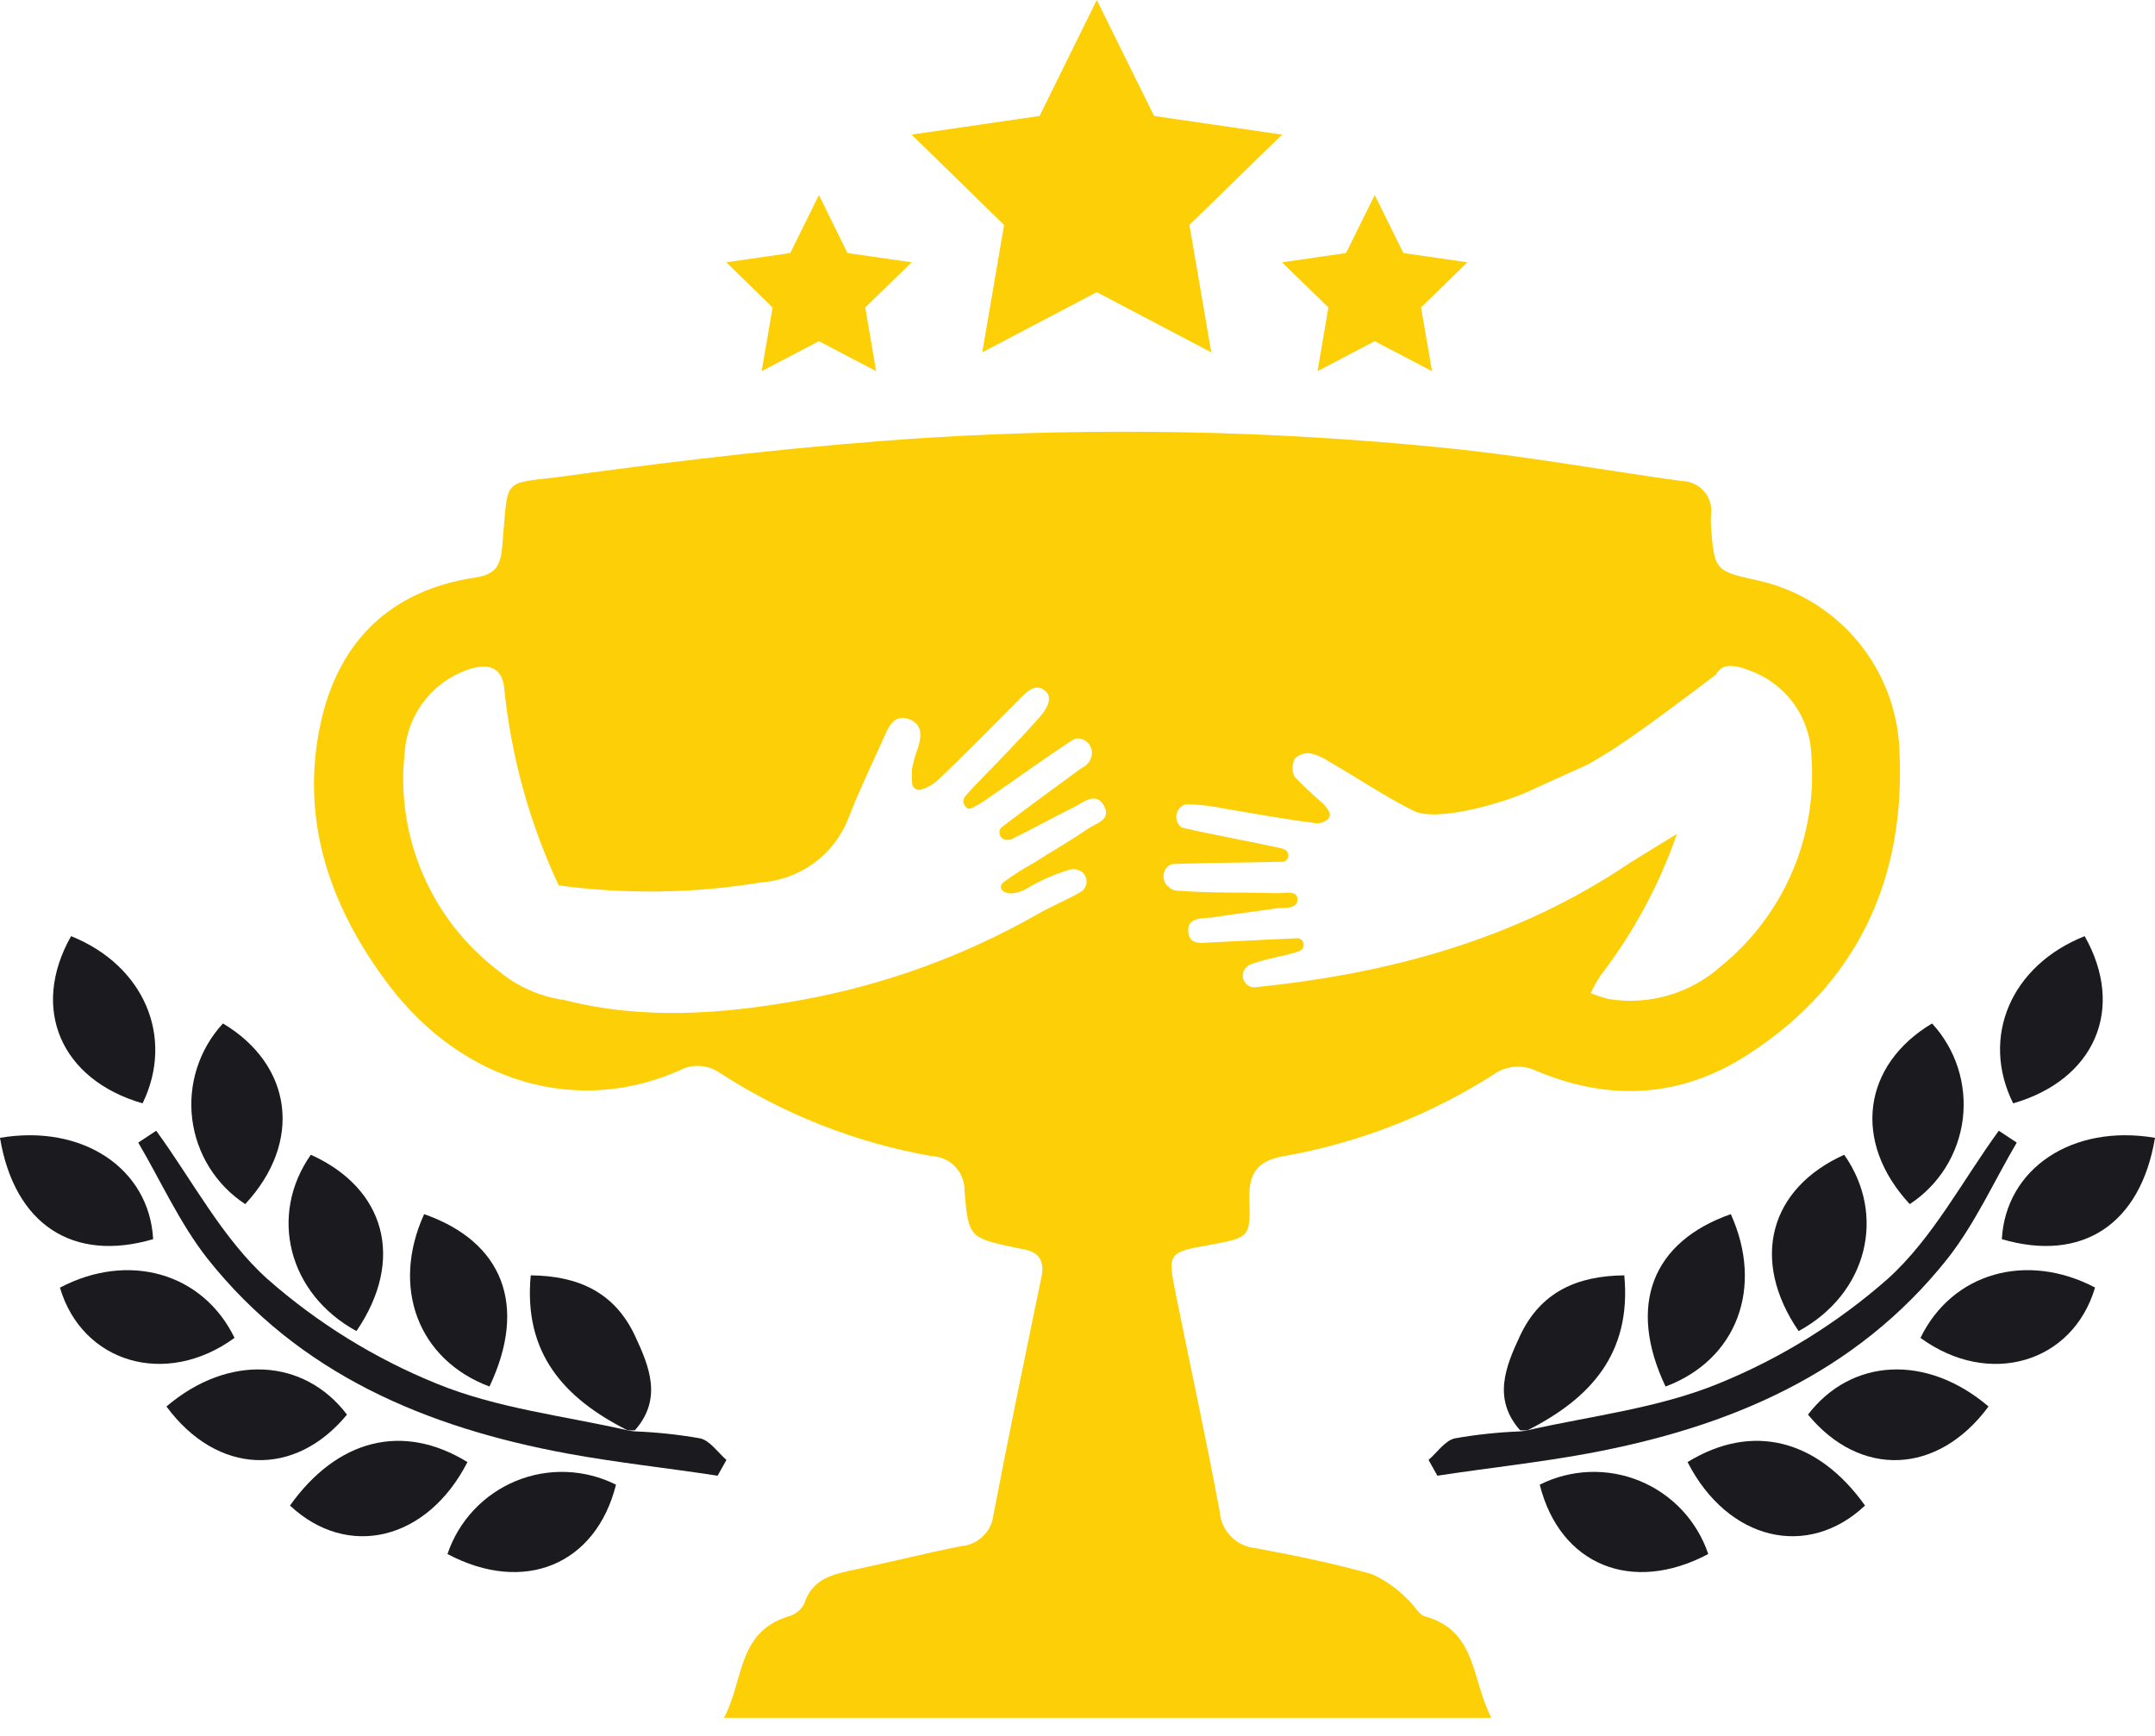 <?xml version="1.0" encoding="UTF-8"?> <svg xmlns="http://www.w3.org/2000/svg" width="72" height="58" viewBox="0 0 72 58" fill="none"> <path d="M63.46 25.041C63.405 23.719 62.918 22.452 62.073 21.434C61.228 20.416 60.072 19.703 58.783 19.406C57.284 19.077 57.284 19.077 57.163 17.568C57.157 17.453 57.157 17.339 57.163 17.224C57.186 17.084 57.178 16.939 57.14 16.802C57.102 16.664 57.035 16.536 56.943 16.427C56.852 16.318 56.737 16.229 56.608 16.168C56.479 16.107 56.338 16.075 56.196 16.073C53.526 15.706 50.875 15.217 48.186 14.956C42.466 14.383 36.709 14.273 30.972 14.627C26.938 14.888 22.914 15.353 18.909 15.904C16.698 16.209 17.008 15.827 16.776 18.298C16.718 18.917 16.544 19.193 15.886 19.295C13.066 19.715 11.325 21.408 10.72 24.131C9.995 27.416 11.049 30.356 13.008 32.934C15.427 36.117 19.296 37.37 22.885 35.682C23.063 35.621 23.252 35.6 23.439 35.619C23.626 35.638 23.806 35.697 23.968 35.793C26.137 37.215 28.572 38.18 31.127 38.627C31.427 38.637 31.712 38.766 31.918 38.986C32.123 39.205 32.234 39.497 32.225 39.798C32.355 41.36 32.389 41.355 33.956 41.694L34.208 41.742C34.745 41.844 34.899 42.158 34.793 42.68C34.246 45.321 33.7 47.967 33.192 50.613C33.163 50.883 33.041 51.135 32.847 51.325C32.653 51.516 32.399 51.633 32.128 51.657C30.948 51.89 29.777 52.185 28.597 52.436C27.857 52.596 27.146 52.712 26.861 53.602C26.806 53.702 26.731 53.789 26.641 53.859C26.552 53.929 26.448 53.979 26.338 54.008C24.626 54.535 24.853 56.156 24.191 57.394H49.826C49.148 56.073 49.342 54.492 47.615 54.008C47.383 53.945 47.238 53.602 47.02 53.428C46.682 53.079 46.282 52.797 45.84 52.596C44.568 52.238 43.272 51.972 41.971 51.73C41.651 51.704 41.351 51.563 41.126 51.334C40.901 51.105 40.767 50.802 40.747 50.482C40.297 48.064 39.78 45.694 39.296 43.3C39.006 41.848 39.001 41.848 40.452 41.587C41.729 41.35 41.787 41.35 41.743 40.064C41.709 39.125 42.077 38.753 42.981 38.613C45.506 38.155 47.913 37.198 50.063 35.798C50.24 35.706 50.434 35.653 50.633 35.641C50.833 35.629 51.032 35.66 51.218 35.73C53.705 36.818 56.133 36.697 58.382 35.246C62.077 32.867 63.683 29.331 63.46 25.041ZM36.316 27.711C35.736 28.112 35.117 28.46 34.522 28.842C34.168 29.035 33.829 29.253 33.506 29.495C33.361 29.645 33.458 29.819 33.743 29.853C33.966 29.845 34.182 29.774 34.367 29.65C34.81 29.393 35.283 29.19 35.775 29.046C35.826 29.036 35.878 29.036 35.929 29.046C36.007 29.053 36.082 29.082 36.144 29.13C36.205 29.178 36.252 29.242 36.279 29.316C36.305 29.39 36.31 29.469 36.293 29.546C36.275 29.622 36.237 29.692 36.181 29.747L36.133 29.785C35.649 30.076 35.132 30.269 34.648 30.555C32.2 31.946 29.535 32.913 26.764 33.413C24.094 33.897 21.443 34.076 18.856 33.413C18.049 33.302 17.29 32.967 16.665 32.446C15.547 31.6 14.67 30.478 14.119 29.189C13.569 27.901 13.364 26.491 13.526 25.099C13.576 24.459 13.821 23.851 14.227 23.354C14.634 22.858 15.182 22.498 15.799 22.322C16.375 22.187 16.766 22.322 16.844 22.971C17.073 25.262 17.69 27.497 18.667 29.582C20.917 29.887 23.199 29.853 25.439 29.481C26.089 29.434 26.713 29.2 27.234 28.807C27.754 28.414 28.151 27.878 28.375 27.266C28.732 26.347 29.168 25.457 29.569 24.557C29.724 24.209 29.917 23.86 30.377 24.03C30.836 24.199 30.788 24.61 30.667 24.997C30.582 25.217 30.518 25.443 30.474 25.674C30.462 25.835 30.462 25.997 30.474 26.158C30.474 26.196 30.484 26.234 30.502 26.268C30.52 26.302 30.547 26.331 30.578 26.352C30.61 26.373 30.647 26.387 30.685 26.391C30.723 26.395 30.762 26.39 30.798 26.376C30.974 26.32 31.138 26.232 31.281 26.114C32.249 25.2 33.173 24.252 34.111 23.309C34.367 23.053 34.643 22.801 34.962 23.125C35.18 23.348 34.938 23.73 34.769 23.923C34.062 24.726 33.318 25.476 32.563 26.259C32.452 26.381 32.365 26.468 32.239 26.617C32.206 26.661 32.188 26.715 32.188 26.77C32.188 26.825 32.206 26.878 32.239 26.922L32.287 26.98C32.379 27.072 32.491 26.98 32.51 26.98C32.697 26.884 32.877 26.772 33.047 26.646C33.985 26.008 34.899 25.331 35.857 24.712C35.888 24.693 35.923 24.68 35.959 24.673C36.042 24.666 36.126 24.681 36.203 24.716C36.279 24.751 36.344 24.806 36.393 24.874C36.442 24.942 36.472 25.022 36.481 25.106C36.489 25.189 36.476 25.273 36.442 25.35L36.404 25.428C36.331 25.568 36.147 25.65 36.012 25.752C35.165 26.376 34.314 26.99 33.482 27.628L33.439 27.667C33.409 27.708 33.393 27.757 33.392 27.808C33.391 27.858 33.406 27.908 33.433 27.95C33.461 27.993 33.501 28.026 33.547 28.045C33.594 28.064 33.645 28.069 33.695 28.059H33.758C34.469 27.711 35.165 27.324 35.876 26.971C36.2 26.811 36.611 26.434 36.882 26.917C37.153 27.401 36.597 27.512 36.316 27.711ZM57.511 32.272C57.007 32.726 56.407 33.061 55.755 33.253C55.104 33.444 54.418 33.488 53.748 33.379C53.543 33.33 53.343 33.263 53.148 33.181C53.239 32.983 53.344 32.793 53.463 32.61C54.567 31.177 55.433 29.575 56.026 27.865C55.446 28.223 54.895 28.552 54.45 28.833C50.662 31.396 46.401 32.533 41.917 32.987H41.859C41.785 32.977 41.715 32.945 41.657 32.895C41.6 32.846 41.559 32.781 41.538 32.708C41.517 32.636 41.517 32.559 41.539 32.486C41.561 32.414 41.603 32.349 41.661 32.301C41.699 32.266 41.744 32.238 41.792 32.218C42.275 32.039 42.793 31.962 43.291 31.822C43.343 31.805 43.393 31.784 43.441 31.759C43.484 31.737 43.518 31.701 43.539 31.658C43.559 31.614 43.565 31.565 43.554 31.518C43.544 31.471 43.518 31.429 43.481 31.398C43.444 31.367 43.397 31.349 43.349 31.348V31.348C42.42 31.387 41.487 31.44 40.558 31.483C40.22 31.483 39.751 31.633 39.702 31.14C39.654 30.646 40.152 30.69 40.481 30.656C41.197 30.54 41.932 30.458 42.633 30.351C42.89 30.313 43.373 30.41 43.349 30.013C43.31 29.737 42.899 29.848 42.677 29.844C41.54 29.81 40.404 29.844 39.291 29.756C39.202 29.744 39.119 29.703 39.054 29.64C38.998 29.599 38.953 29.544 38.921 29.482C38.89 29.419 38.873 29.35 38.873 29.28C38.873 29.21 38.89 29.141 38.921 29.079C38.953 29.016 38.998 28.962 39.054 28.92C39.093 28.892 39.138 28.876 39.185 28.871C40.374 28.818 41.569 28.828 42.759 28.794H42.885C42.928 28.783 42.966 28.758 42.995 28.724C43.024 28.69 43.041 28.649 43.045 28.604C43.05 28.56 43.04 28.516 43.018 28.477C42.997 28.438 42.964 28.407 42.923 28.388C42.882 28.367 42.838 28.351 42.793 28.339C41.709 28.102 40.616 27.909 39.533 27.662C39.501 27.654 39.471 27.639 39.446 27.619C39.393 27.572 39.353 27.513 39.328 27.447C39.303 27.381 39.294 27.31 39.303 27.24C39.312 27.17 39.337 27.104 39.377 27.046C39.417 26.988 39.471 26.94 39.533 26.908C39.574 26.884 39.621 26.871 39.668 26.869C40.099 26.883 40.528 26.935 40.95 27.024C41.966 27.193 42.977 27.382 43.997 27.507C44.111 27.508 44.222 27.475 44.316 27.411C44.342 27.397 44.365 27.377 44.384 27.354C44.402 27.331 44.415 27.305 44.423 27.276C44.431 27.247 44.432 27.218 44.428 27.189C44.424 27.159 44.414 27.131 44.399 27.106C44.343 27.011 44.277 26.924 44.2 26.845C43.871 26.566 43.556 26.27 43.257 25.96C43.21 25.865 43.185 25.761 43.185 25.655C43.185 25.549 43.21 25.445 43.257 25.35C43.325 25.282 43.407 25.231 43.498 25.2C43.588 25.169 43.685 25.159 43.78 25.171C43.998 25.219 44.205 25.309 44.389 25.437C45.356 25.989 46.251 26.603 47.228 27.091C48.007 27.478 50.217 26.83 51.044 26.453C53.463 25.341 52.786 25.708 53.613 25.21C54.58 24.634 56.718 23.004 57.337 22.535C57.526 22.187 57.864 22.168 58.488 22.414C59.073 22.631 59.58 23.019 59.942 23.527C60.304 24.035 60.505 24.64 60.52 25.263C60.621 26.587 60.401 27.917 59.877 29.137C59.353 30.358 58.541 31.433 57.511 32.272Z" fill="#FDCF06"></path> <path d="M36.644 0L38.559 3.874L42.835 4.498L39.739 7.516L40.47 11.773L36.644 9.761L32.818 11.773L33.548 7.516L30.458 4.498L34.733 3.874L36.644 0Z" fill="#FDCF06"></path> <path d="M45.93 6.515L46.888 8.454L49.026 8.764L47.478 10.273L47.845 12.401L45.93 11.4L44.02 12.401L44.382 10.273L42.834 8.764L44.972 8.454L45.93 6.515Z" fill="#FDCF06"></path> <path d="M27.361 6.515L28.314 8.454L30.457 8.764L28.909 10.273L29.272 12.401L27.361 11.4L25.446 12.401L25.813 10.273L24.266 8.764L26.404 8.454L27.361 6.515Z" fill="#FDCF06"></path> <path d="M51.038 47.788C53.17 47.304 55.391 47.057 57.412 46.23C59.48 45.39 61.391 44.208 63.066 42.733C64.571 41.379 65.562 39.454 66.781 37.78L67.381 38.177C66.621 39.468 65.998 40.866 65.074 42.046C62.007 45.916 57.751 47.696 53.04 48.566C51.381 48.871 49.698 49.05 48.024 49.306L47.729 48.779C48.019 48.528 48.276 48.136 48.605 48.059C49.324 47.932 50.051 47.855 50.781 47.826C50.868 47.821 50.953 47.808 51.038 47.788V47.788Z" fill="#1A1A1F"></path> <path d="M60.093 44.474C58.463 42.09 59.125 39.705 61.616 38.583C63.033 40.595 62.395 43.222 60.093 44.474Z" fill="#1A1A1F"></path> <path d="M72 38.017C71.516 40.919 69.557 42.187 66.883 41.403C67.013 39.047 69.233 37.548 72 38.017Z" fill="#1A1A1F"></path> <path d="M56.382 48.851C58.549 47.521 60.735 48.092 62.312 50.303C60.402 52.102 57.732 51.483 56.382 48.851Z" fill="#1A1A1F"></path> <path d="M55.647 46.327C54.365 43.624 55.192 41.491 57.828 40.567C58.931 43.009 58.041 45.428 55.647 46.327Z" fill="#1A1A1F"></path> <path d="M51.038 47.787C50.954 47.795 50.87 47.795 50.786 47.787C49.862 46.738 50.302 45.664 50.786 44.629C51.468 43.178 52.677 42.627 54.269 42.612C54.515 45.229 53.132 46.728 51.038 47.787Z" fill="#1A1A1F"></path> <path d="M64.164 44.702C65.228 42.516 67.719 41.824 69.997 43.019C69.257 45.534 66.462 46.376 64.164 44.702Z" fill="#1A1A1F"></path> <path d="M69.65 31.279C71.019 33.697 69.993 36.077 67.261 36.865C66.163 34.655 67.188 32.256 69.65 31.279Z" fill="#1A1A1F"></path> <path d="M66.438 46.994C64.74 49.291 62.148 49.379 60.406 47.265C61.853 45.374 64.373 45.233 66.438 46.994Z" fill="#1A1A1F"></path> <path d="M57.074 51.923C54.52 53.277 52.117 52.286 51.444 49.606C51.96 49.347 52.526 49.203 53.102 49.181C53.679 49.16 54.253 49.262 54.787 49.482C55.321 49.702 55.801 50.033 56.196 50.454C56.59 50.875 56.89 51.376 57.074 51.923Z" fill="#1A1A1F"></path> <path d="M63.806 40.232C61.872 38.148 62.234 35.579 64.551 34.196C64.944 34.621 65.239 35.127 65.416 35.678C65.593 36.229 65.648 36.812 65.578 37.387C65.507 37.961 65.311 38.514 65.006 39.005C64.7 39.496 64.29 39.915 63.806 40.232V40.232Z" fill="#1A1A1F"></path> <path d="M20.963 47.788C18.83 47.304 16.61 47.057 14.588 46.23C12.52 45.39 10.609 44.208 8.934 42.733C7.429 41.379 6.438 39.454 5.219 37.78L4.619 38.177C5.379 39.468 6.002 40.866 6.926 42.046C9.993 45.916 14.249 47.696 18.96 48.566C20.619 48.871 22.302 49.05 23.976 49.306L24.271 48.779C23.981 48.528 23.724 48.136 23.395 48.059C22.676 47.932 21.949 47.855 21.219 47.826C21.133 47.821 21.047 47.808 20.963 47.788V47.788Z" fill="#1A1A1F"></path> <path d="M11.909 44.474C13.539 42.09 12.876 39.705 10.385 38.583C8.973 40.595 9.621 43.222 11.909 44.474Z" fill="#1A1A1F"></path> <path d="M0 38.017C0.484 40.919 2.443 42.187 5.117 41.403C4.987 39.047 2.767 37.548 0 38.017Z" fill="#1A1A1F"></path> <path d="M15.618 48.851C13.451 47.521 11.265 48.092 9.688 50.303C11.608 52.102 14.268 51.483 15.618 48.851Z" fill="#1A1A1F"></path> <path d="M16.353 46.327C17.635 43.624 16.808 41.491 14.171 40.567C13.059 43.009 13.963 45.428 16.353 46.327Z" fill="#1A1A1F"></path> <path d="M20.962 47.787C21.046 47.795 21.13 47.795 21.214 47.787C22.138 46.738 21.698 45.664 21.214 44.629C20.532 43.178 19.323 42.627 17.732 42.612C17.485 45.229 18.863 46.728 20.962 47.787Z" fill="#1A1A1F"></path> <path d="M7.836 44.701C6.772 42.515 4.281 41.823 2.003 43.023C2.743 45.533 5.539 46.375 7.836 44.701Z" fill="#1A1A1F"></path> <path d="M2.375 31.279C1.006 33.697 2.032 36.077 4.764 36.865C5.838 34.655 4.813 32.256 2.375 31.279Z" fill="#1A1A1F"></path> <path d="M5.561 46.994C7.259 49.291 9.851 49.379 11.593 47.265C10.156 45.374 7.627 45.233 5.561 46.994Z" fill="#1A1A1F"></path> <path d="M14.951 51.923C17.504 53.277 19.908 52.286 20.581 49.606C20.065 49.347 19.499 49.203 18.923 49.181C18.346 49.16 17.771 49.262 17.238 49.482C16.704 49.702 16.224 50.033 15.829 50.454C15.435 50.875 15.135 51.376 14.951 51.923V51.923Z" fill="#1A1A1F"></path> <path d="M8.193 40.232C10.128 38.148 9.765 35.579 7.449 34.196C7.056 34.621 6.761 35.127 6.584 35.678C6.406 36.229 6.351 36.812 6.422 37.387C6.493 37.961 6.688 38.514 6.994 39.005C7.3 39.496 7.709 39.915 8.193 40.232V40.232Z" fill="#1A1A1F"></path> </svg> 